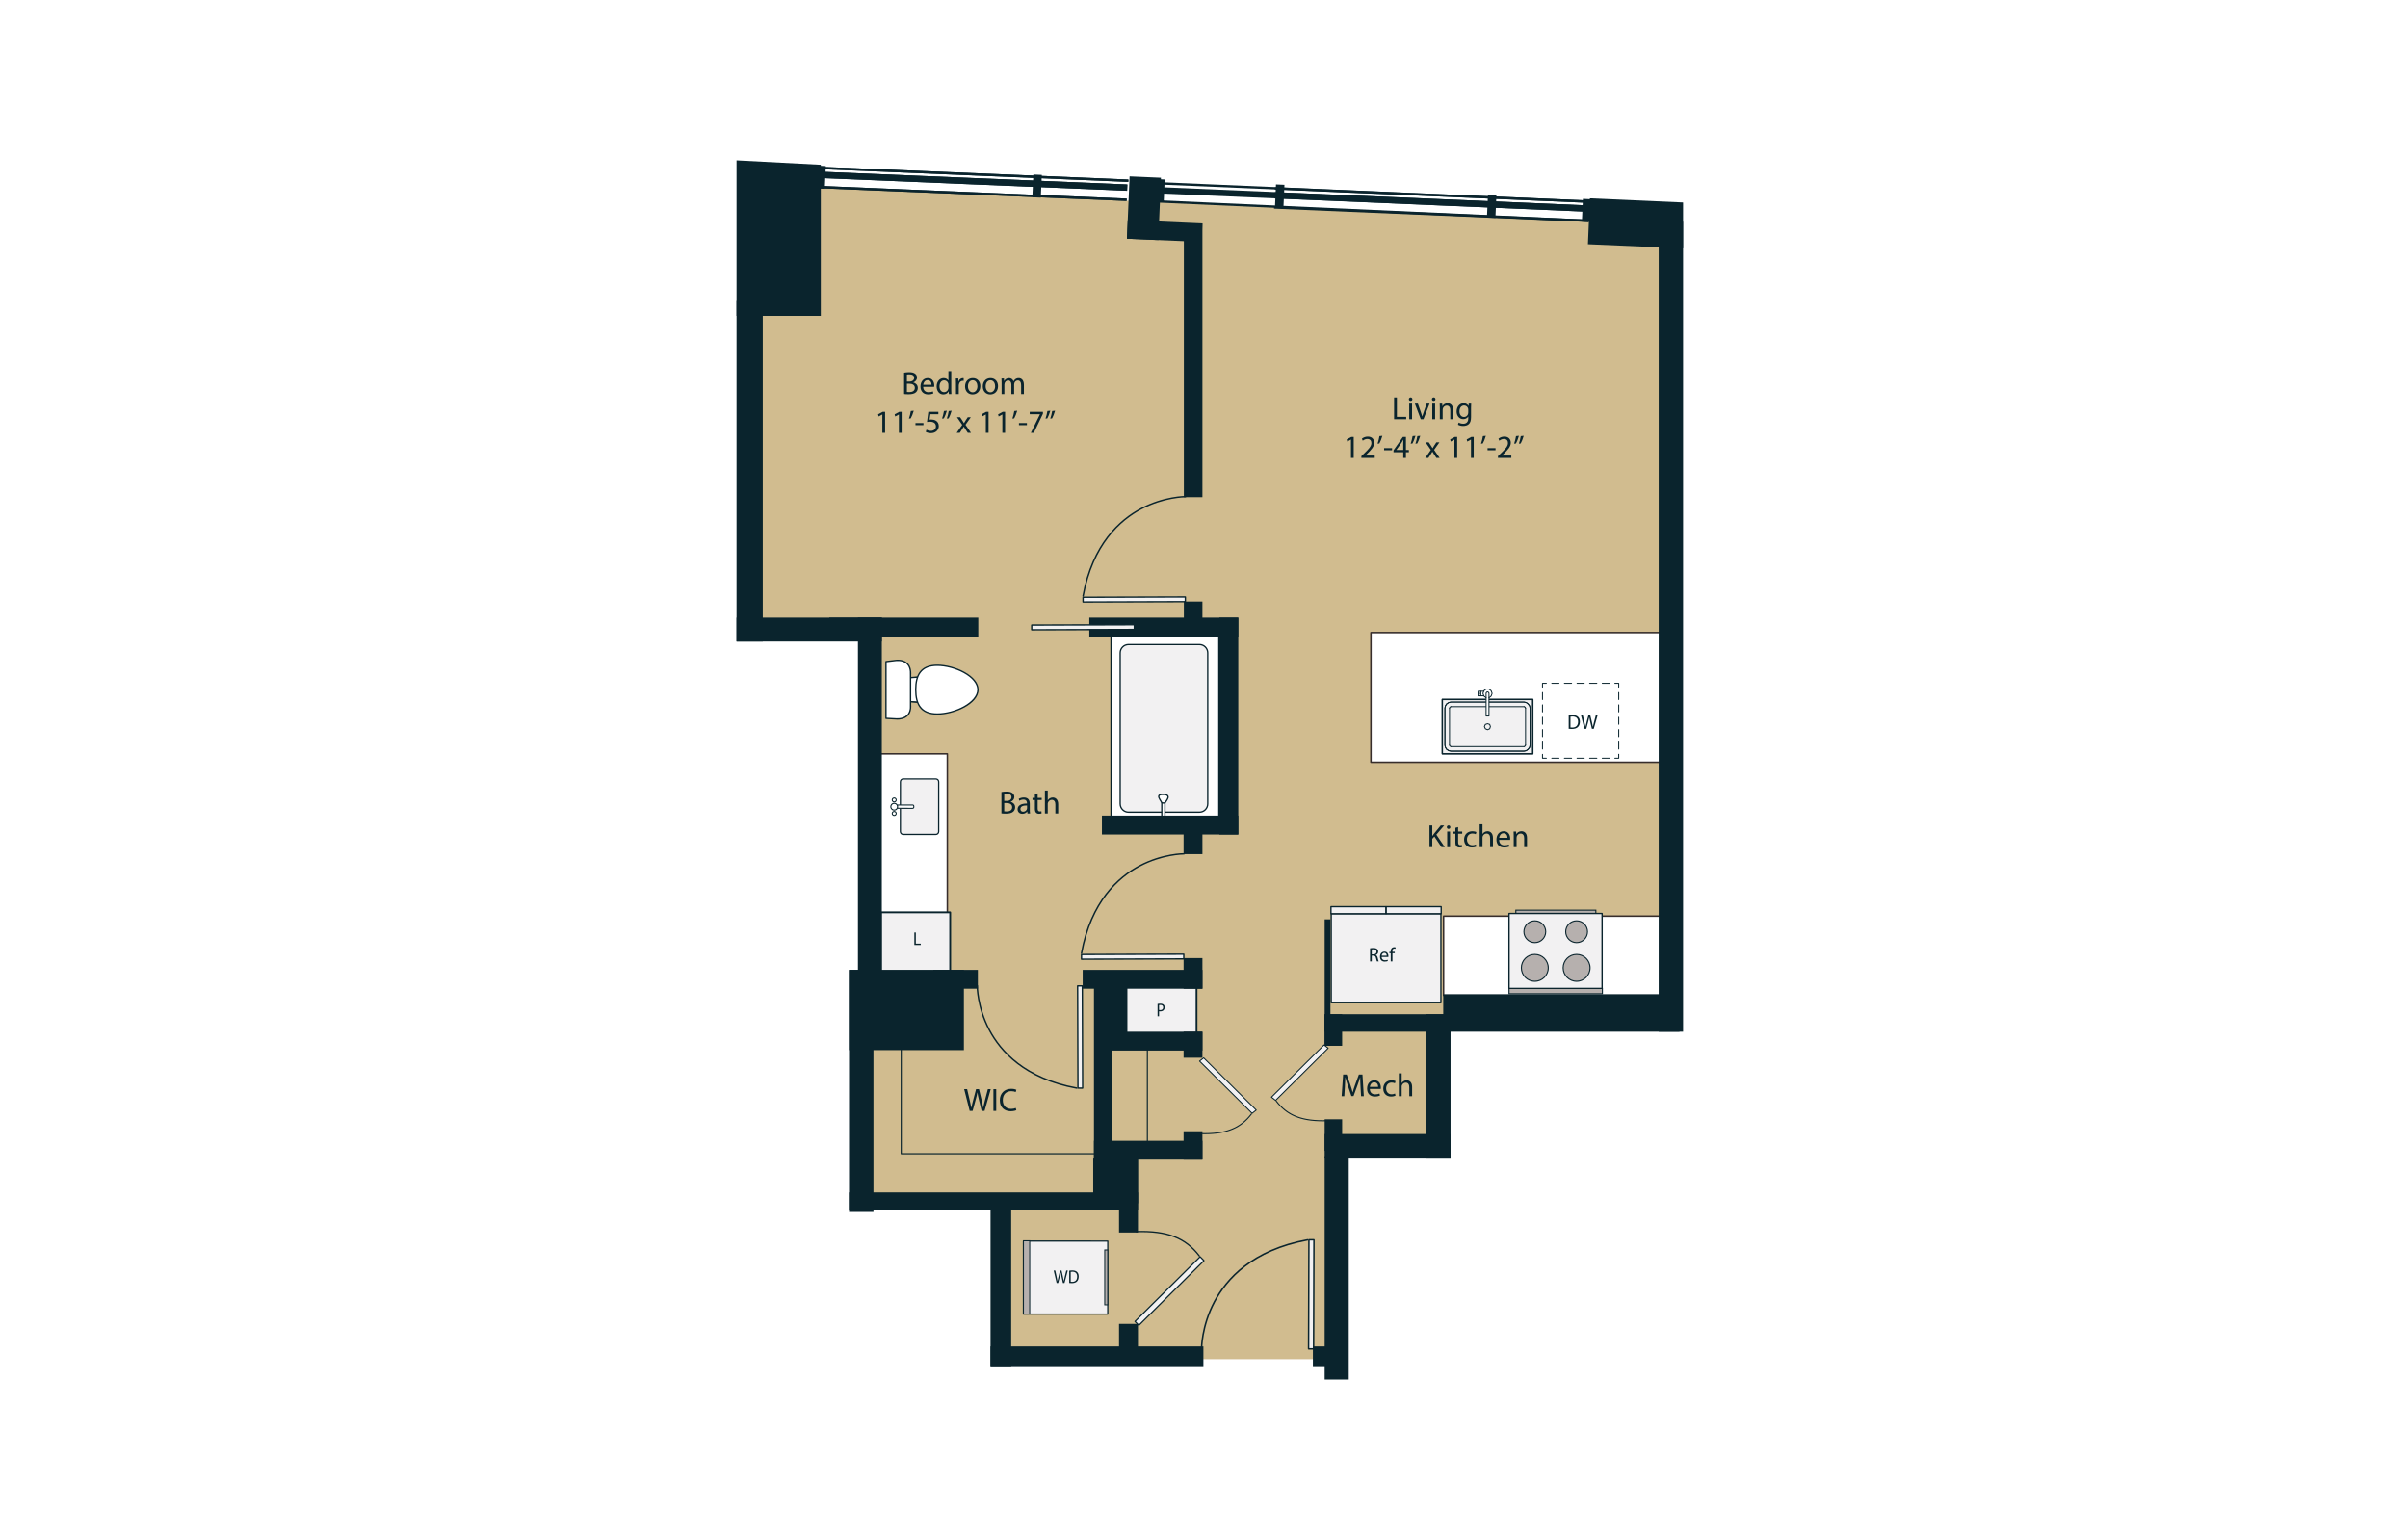 <?xml version="1.0" encoding="UTF-8"?><svg id="a" xmlns="http://www.w3.org/2000/svg" viewBox="0 0 1035 660"><defs><style>.b{fill:#f2f1f2;}.b,.c,.d,.e,.f,.g,.h{stroke-width:0px;}.c{fill:#b6b0ae;}.d{fill:none;}.e{fill:#c5ab73;}.f{fill:#0a242d;}.g{fill:#372e2c;}.i{opacity:.8;}.h{fill:#fff;}</style></defs><rect class="h" width="1035" height="660"/><g class="i"><polygon class="e" points="350.696 80.356 322.223 103.143 322.223 268.243 370.547 268.243 370.547 517.321 429.431 517.321 429.431 584.317 574.539 584.317 574.539 494.079 618.193 494.079 618.193 439.781 718.64 439.781 718.64 96.656 350.722 80.356 350.696 80.356"/><rect class="d" x="322.223" y="80.356" width="396.417" height="503.96"/></g><rect class="h" x="377.608" y="324.07" width="29.58" height="69.78"/><path class="g" d="M407.188,394.176h-29.579c-.181,0-.327-.146-.327-.327v-69.779c0-.181.146-.327.327-.327h29.579c.181,0,.327.146.327.327v69.779c0,.181-.146.327-.327.327M377.936,393.524h28.927v-69.126h-28.927v69.126Z"/><rect class="h" x="589.255" y="271.95" width="125.607" height="55.746"/><path class="g" d="M714.861,328.023h-125.607c-.179,0-.327-.146-.327-.327v-55.746c0-.181.147-.326.327-.326h125.607c.18,0,.327.145.327.326v55.746c0,.181-.147.327-.327.327M589.581,327.37h124.954v-55.094h-124.954v55.094Z"/><rect class="h" x="620.478" y="393.85" width="94.383" height="34.075"/><path class="g" d="M714.861,428.252h-94.383c-.181,0-.326-.147-.326-.327v-34.075c0-.179.145-.325.326-.325h94.383c.18,0,.327.146.327.325v34.075c0,.18-.147.327-.327.327M620.805,427.599h93.73v-33.422h-93.73v33.422Z"/><rect class="b" x="619.923" y="300.696" width="38.888" height="23.374"/><path class="f" d="M658.811,324.378h-38.888c-.17,0-.308-.137-.308-.307v-23.375c0-.17.138-.308.308-.308h38.888c.17,0,.308.138.308.308v23.375c0,.17-.138.307-.308.307M620.232,323.763h38.271v-22.758h-38.271v22.758Z"/><path class="f" d="M639.367,313.934c-.029,0-.057-.005-.085-.017l-.93-.413c-.047-.022-.084-.059-.106-.105l-.413-.931c-.024-.052-.024-.115,0-.168l.413-.931c.024-.052.07-.093.125-.112l.931-.31c.041-.014.087-.014.13,0l.931.31c.061.021.11.07.131.131l.31.931c.014.042.014.088,0,.131l-.31.93c-.019.056-.059.101-.114.125l-.93.413c-.027.012-.056.017-.084.017M638.593,313.157l.774.344.763-.339.259-.779-.256-.767-.767-.256-.779.259-.339.763.344.774Z"/><path class="f" d="M638.746,300.903h-18.823c-.115,0-.207-.092-.207-.207,0-.114.092-.206.207-.206h18.823c.114,0,.207.092.207.206,0,.115-.093.207-.207.207"/><path class="f" d="M658.811,324.277h-38.888c-.114,0-.206-.092-.206-.207v-23.374c0-.115.092-.206.206-.206.115,0,.207.091.207.206v23.169h38.474v-22.962h-18.616c-.115,0-.207-.092-.207-.207,0-.115.092-.206.207-.206h18.823c.114,0,.207.091.207.206v23.374c0,.115-.093.207-.207.207"/><path class="f" d="M657.674,304.626c-.095,0-.181-.065-.202-.162l-.197-.888-.576-.767-.768-.576-.888-.198-15.055.005c-.115,0-.207-.092-.207-.206,0-.115.092-.207.207-.207h15.1l.976.212c.027.006.056.019.079.036l.828.621c.015.011.029.025.041.04l.621.827c.017.025.03.052.036.081l.207.931c.025.111-.046.222-.157.246-.015.004-.03.005-.045.005"/><path class="f" d="M623.646,323.139l-.976-.212c-.025-.005-.047-.015-.07-.03l-.931-.62c-.024-.016-.044-.039-.06-.062l-.517-.827c-.012-.02-.021-.042-.026-.066l-.207-.931-.005-15.971.212-.976c.005-.024.014-.045.026-.065l.517-.827c.016-.025.036-.046.06-.062l.931-.621c.022-.014.045-.024.07-.03l.931-.207,15.145-.004c.115,0,.207.091.207.206s-.092.207-.207.207h-15.1l-.848.193-.863.575-.474.759-.2.896.005,15.883.193.852.475.758.863.575.893.198,31.397-.004.842-.193.768-.576.577-.767.197-.888-.006-15.883-.191-.842-.577-.769-.768-.576-.886-.197-15.055.005c-.115,0-.207-.092-.207-.207s.092-.206.207-.206h15.1l.975.211c.029.006.056.019.08.036l.827.621c.016.011.03.026.042.041l.62.827c.017.024.03.051.036.08l.207.931.006,15.973-.213.975c-.006.029-.019.056-.036.081l-.62.827c-.013.015-.026.029-.042.04l-.827.621c-.024.018-.051.03-.08.036l-.931.207-31.485.005Z"/><path class="f" d="M623.646,323.139l-.976-.212c-.025-.005-.047-.015-.07-.03l-.931-.62c-.024-.016-.044-.039-.06-.062l-.517-.827c-.012-.02-.021-.042-.026-.066l-.207-.931-.005-15.971.212-.976c.005-.024.014-.045.026-.065l.517-.827c.016-.025.036-.046.06-.062l.931-.621c.022-.014.045-.024.07-.03l.931-.207,15.145-.004c.115,0,.207.091.207.206s-.092.207-.207.207h-15.1l-.848.193-.863.575-.474.759-.2.896.005,15.883.193.852.475.758.863.575.893.198,31.397-.004.842-.193.768-.576.577-.767.197-.888-.006-15.883c0-.115.093-.207.207-.207.115,0,.208.092.208.207v15.928l-.213.975c-.006.029-.019.056-.036.081l-.62.827c-.013.015-.026.029-.042.04l-.827.621c-.024.018-.051.03-.08.036l-.931.207-31.485.005Z"/><path class="f" d="M655.708,304.626c-.076,0-.148-.042-.185-.114l-.177-.353-.352-.176c-.102-.051-.143-.175-.093-.277.052-.102.178-.142.278-.092l.414.206c.04.02.072.054.092.092l.207.414c.051.102.01.227-.092.278-.03.014-.061.021-.092.021"/><path class="f" d="M655.708,320.553c-.114,0-.207-.092-.207-.207v-15.927c0-.115.093-.207.207-.207s.207.092.207.207v15.927c0,.115-.093.207-.207.207"/><path class="f" d="M655.088,321.174c-.076,0-.148-.042-.186-.115-.05-.101-.009-.226.093-.277l.352-.176.176-.352c.052-.102.176-.142.278-.092s.143.175.092.277l-.207.414c-.02.04-.052.072-.092.092l-.414.207c-.03.014-.061.021-.092.021"/><path class="f" d="M655.088,321.174h-31.442c-.114,0-.207-.092-.207-.207,0-.114.093-.206.207-.206h31.442c.114,0,.207.092.207.206,0,.115-.093.207-.207.207"/><path class="f" d="M623.646,321.174c-.031,0-.062-.007-.092-.021l-.414-.207c-.04-.02-.072-.052-.092-.092l-.207-.414c-.051-.102-.01-.227.092-.277s.227-.01.278.092l.176.352.352.176c.102.051.143.176.093.277-.037.072-.11.115-.186.115"/><path class="f" d="M623.026,320.553c-.115,0-.207-.092-.207-.207v-15.927c0-.115.092-.207.207-.207.114,0,.207.092.207.207v15.927c0,.115-.093.207-.207.207"/><path class="f" d="M623.026,304.626c-.031,0-.062-.007-.092-.021-.102-.051-.143-.176-.092-.278l.207-.414c.02-.039.052-.072.092-.092l.414-.206c.102-.051.226-.01.278.092.05.102.009.226-.093.277l-.352.176-.177.353c-.036.071-.108.114-.185.114"/><path class="f" d="M655.088,304.006h-15.1c-.115,0-.207-.092-.207-.207,0-.114.092-.206.207-.206h15.1c.114,0,.207.092.207.206,0,.115-.093.207-.207.207"/><path class="f" d="M638.746,304.006h-15.1c-.115,0-.207-.092-.207-.207,0-.114.092-.206.207-.206h15.1c.114,0,.207.092.207.206,0,.115-.093.207-.207.207"/><polygon class="h" points="638.747 307.833 638.747 298.111 638.747 298.007 638.85 297.8 638.954 297.698 639.057 297.593 639.161 297.49 639.368 297.49 639.575 297.49 639.677 297.593 639.782 297.698 639.884 297.8 639.987 298.007 639.987 298.111 639.987 307.833 638.747 307.833"/><path class="f" d="M639.988,308.039h-1.242c-.114,0-.207-.092-.207-.206v-9.825c0-.032.007-.065.022-.093l.103-.206c.01-.02.022-.037.039-.054l.309-.31c.039-.039.092-.061.147-.061h.414c.055,0,.107.022.147.061l.309.31c.016.016.029.034.039.054l.103.206c.014.03.021.061.021.093v9.825c0,.114-.092.206-.206.206M638.953,307.626h.827v-9.57l-.066-.133-.226-.226h-.242l-.227.226-.066.188v9.515Z"/><path class="f" d="M635.851,298.628c-.114,0-.207-.092-.207-.207v-.413h-.31c-.114,0-.207-.092-.207-.207,0-.115.093-.207.207-.207h.517c.114,0,.207.092.207.207v.62c0,.115-.093.207-.207.207"/><path class="f" d="M635.851,298.628h-.517c-.114,0-.207-.092-.207-.207,0-.114.093-.206.207-.206h.517c.114,0,.207.092.207.206,0,.115-.093.207-.207.207"/><path class="f" d="M635.333,299.352c-.115,0-.207-.092-.207-.207v-1.965c0-.115.092-.207.207-.207h2.379c.114,0,.207.092.207.207s-.093.207-.207.207h-2.172v1.758c0,.115-.093.207-.207.207"/><path class="f" d="M636.471,299.352c-.114,0-.207-.092-.207-.207v-1.965c0-.115.093-.207.207-.207s.207.092.207.207v1.965c0,.115-.093.207-.207.207"/><path class="f" d="M637.712,299.352h-2.379c-.114,0-.207-.092-.207-.207,0-.114.093-.206.207-.206h2.379c.114,0,.207.092.207.206,0,.115-.093.207-.207.207"/><path class="f" d="M639.988,300.179c-.062,0-.122-.027-.163-.08-.07-.09-.054-.219.036-.29l.884-.687.368-1.011-.368-1.011-.828-.643h-1.1l-.827.643-.368,1.011.368,1.011.883.687c.091.071.107.201.036.29-.07.091-.2.106-.289.036l-.93-.725c-.031-.024-.055-.055-.069-.092l-.414-1.137c-.016-.046-.016-.096,0-.141l.414-1.138c.014-.037.037-.069.069-.092l.93-.724c.036-.029.081-.044.127-.044h1.241c.046,0,.09.015.127.044l.93.724c.031.024.055.055.069.092l.413,1.138c.017.045.017.095,0,.141l-.413,1.137c-.014.037-.037.069-.069.092l-.93.725c-.037.03-.082.044-.127.044"/><polygon class="h" points="389.75 291.443 395.375 291.04 395.289 301.94 389.68 301.524 389.75 291.443"/><path class="f" d="M395.288,302.232c-.006,0-.014,0-.021-.001l-5.609-.418c-.152-.011-.271-.138-.269-.293l.07-10.08c.001-.152.118-.278.271-.289l5.625-.402c.081-.007.162.022.221.079.059.055.092.133.092.214l-.087,10.9c0,.081-.035.157-.093.212-.055.05-.125.077-.198.077M389.974,301.252l5.026.374.082-10.273-5.042.36-.066,9.539Z"/><path class="f" d="M395.629,290.848l-.09,11.286-6.111-.455.072-10.393,6.128-.438ZM395.039,301.747l.084-10.515-5.122.367-.067,9.768,5.106.38Z"/><path class="h" d="M391.372,290.298l-.001,12.69c.501,7.047-6.54,6.071-6.54,6.071l-4.025-.216.003-24.403,4.025-.487s7.043-1.249,6.539,6.345"/><path class="f" d="M385.693,309.398c-.516,0-.862-.045-.904-.052l-3.999-.211c-.155-.007-.277-.136-.277-.29l.003-24.405c0-.147.111-.271.257-.288l4.025-.487c.112-.022,3.147-.535,5.173,1.282,1.28,1.147,1.85,2.951,1.692,5.362l-.001,12.681c.152,2.142-.369,3.8-1.554,4.908-1.378,1.289-3.298,1.502-4.415,1.502M381.097,308.567l3.748.2c.054.006,3.059.395,4.868-1.3,1.047-.98,1.506-2.48,1.367-4.458l.001-12.711v-.02c.147-2.224-.355-3.872-1.496-4.896-1.812-1.627-4.672-1.147-4.702-1.142l-3.783.459-.003,23.869Z"/><path class="h" d="M402.855,286.019c7.38.001,17.475,4.691,17.475,10.475-.001,5.784-10.097,10.471-17.478,10.471-7.38-.001-9.252-4.691-9.251-10.475.001-5.784,1.873-10.473,9.253-10.471"/><path class="f" d="M402.854,307.256h-.001c-3.511,0-6.077-1.072-7.63-3.187-1.288-1.756-1.913-4.236-1.913-7.577,0-3.344.627-5.822,1.915-7.579,1.551-2.113,4.117-3.186,7.627-3.186h.001c3.703.001,8.166,1.191,11.647,3.106,3.946,2.171,6.12,4.89,6.12,7.661,0,6.243-10.612,10.762-17.767,10.762M402.853,286.31c-3.36,0-5.701.964-7.157,2.948-1.213,1.652-1.803,4.018-1.803,7.233,0,3.213.59,5.58,1.802,7.232,1.455,1.985,3.796,2.95,7.158,2.95h.001c7.575,0,17.182-4.793,17.183-10.18.001-2.51-2.12-5.117-5.818-7.151-3.399-1.87-7.754-3.033-11.365-3.033h-.001Z"/><path class="b" d="M402.235,358.724l-14.003-.005c-.675,0-1.227-.552-1.227-1.227l.006-21.387c.001-.675.554-1.227,1.228-1.227l14.003.005c.676,0,1.227.552,1.227,1.227l-.006,21.387c0,.675-.554,1.227-1.228,1.227"/><path class="f" d="M402.234,358.994h0l-14.001-.004c-.399,0-.774-.157-1.057-.44-.284-.283-.44-.66-.44-1.059l.006-21.387c.001-.825.673-1.496,1.499-1.496l14.003.005c.825,0,1.496.671,1.496,1.498l-.006,21.387c0,.825-.672,1.496-1.499,1.496M388.24,335.148c-.529,0-.958.429-.958.956l-.006,21.387c-.001.254.099.495.281.676.181.182.421.282.676.282l14.001.005c.529,0,.958-.429.958-.956l.007-21.387c0-.527-.429-.958-.956-.958l-14.003-.005Z"/><path class="h" d="M392.771,346.406v.756c0,.186-.153.338-.339.338l-6.488-.003c-.186,0-.339-.152-.338-.338v-.756c0-.186.152-.338.338-.338l6.489.003c.186,0,.338.152.338.338"/><path class="f" d="M392.991,346.567v.435c0,.397-.323.72-.72.72l-6.168-.003c-.398,0-.72-.323-.72-.72v-.435c0-.398.323-.72.72-.72l6.17.001c.397,0,.718.323.718.721M385.827,346.999c0,.153.125.277.277.277l6.168.003c.153,0,.277-.125.277-.277v-.435c0-.152-.123-.278-.276-.278l-6.17-.001c-.152,0-.277.125-.277.277v.435Z"/><path class="h" d="M385.803,346.808c0,.802-.651,1.451-1.451,1.45-.802,0-1.451-.65-1.451-1.451,0-.8.651-1.45,1.453-1.45.8,0,1.45.65,1.45,1.451"/><path class="f" d="M386.023,346.809c0,.921-.751,1.672-1.672,1.672-.923,0-1.673-.752-1.672-1.673,0-.921.751-1.672,1.673-1.672s1.672.751,1.671,1.673M383.122,346.807c0,.678.551,1.231,1.229,1.231s1.229-.552,1.229-1.229c0-.678-.551-1.231-1.228-1.231-.678,0-1.231.551-1.231,1.229"/><path class="h" d="M385.207,343.906c0,.473-.383.854-.854.854-.473,0-.855-.383-.855-.855,0-.471.383-.854.855-.853.471,0,.854.382.854.854"/><path class="f" d="M385.429,343.907c0,.592-.484,1.075-1.076,1.075-.594,0-1.076-.482-1.076-1.076s.482-1.076,1.076-1.076,1.076.484,1.076,1.077M383.719,343.906c0,.349.284.633.633.633s.633-.284.633-.633-.284-.633-.633-.633-.633.284-.633.633"/><path class="h" d="M385.205,349.71c0,.473-.383.854-.854.854-.473,0-.855-.383-.855-.855,0-.471.383-.854.855-.853.471,0,.854.382.854.854"/><path class="f" d="M385.427,349.711c0,.592-.484,1.075-1.076,1.075-.594,0-1.076-.482-1.076-1.076s.482-1.076,1.076-1.076,1.076.484,1.076,1.077M383.717,349.71c0,.349.283.633.633.633.349,0,.633-.284.633-.633s-.284-.633-.633-.633-.633.284-.633.633"/><polygon class="b" points="464.844 412.367 508.804 412.228 508.811 410.201 464.85 410.34 464.844 412.367"/><path class="f" d="M464.844,412.664c-.079,0-.155-.032-.209-.087-.056-.056-.087-.131-.087-.209l.006-2.029c0-.162.133-.294.295-.295l43.961-.138h.001c.079,0,.155.03.209.087.056.055.087.131.086.209l-.005,2.027c-.001.163-.132.294-.295.295l-43.96.14h-.001ZM465.146,410.636l-.005,1.435,43.368-.138.004-1.435-43.367.138Z"/><path class="f" d="M464.853,410.141c-.019,0-.037-.003-.056-.005-.168-.031-.279-.193-.249-.36,4.109-22.442,15.953-32.945,25.166-37.803,9.98-5.266,19.12-5.215,19.221-5.218.171.003.308.142.307.313-.003.17-.141.307-.31.307-.003,0-.001-.001-.026-.001-.5,0-9.316.081-18.928,5.161-9.081,4.797-20.758,15.172-24.819,37.353-.027.148-.157.254-.304.254"/><polygon class="b" points="465.341 467.79 465.202 423.83 463.175 423.823 463.314 467.784 465.341 467.79"/><path class="f" d="M465.341,468.087h0l-2.029-.006c-.162-.001-.295-.133-.295-.295l-.138-43.962c0-.079.031-.155.087-.211.055-.055.131-.086.209-.086l2.027.006c.163.001.295.132.295.295l.14,43.96c0,.079-.032.155-.087.211-.055.056-.131.087-.209.087M463.609,467.488l1.434.005-.137-43.368-1.434-.005.137,43.368Z"/><path class="f" d="M462.805,468.092c-.019,0-.037-.003-.056-.005-22.44-4.109-32.944-15.953-37.803-25.166-5.267-9.985-5.218-19.13-5.217-19.222.001-.168.14-.305.309-.305h.004c.171.003.308.143.305.314,0,.09-.044,9.101,5.16,18.95,4.798,9.081,15.172,20.758,37.353,24.819.168.031.281.192.249.36-.027.15-.157.254-.304.254"/><polygon class="b" points="564.76 533.002 564.612 579.885 562.449 579.892 562.598 533.009 564.76 533.002"/><path class="f" d="M562.449,580.208c-.084,0-.163-.034-.223-.092-.059-.06-.092-.141-.092-.224l.148-46.883c0-.175.141-.316.314-.316l2.163-.007c.085,0,.165.034.223.093.06.06.093.14.093.225l-.15,46.883c0,.175-.141.316-.314.317l-2.162.005h-.001ZM562.913,533.323l-.147,46.251,1.531-.004.146-46.252-1.53.005Z"/><path class="f" d="M516.445,580.35c-.181,0-.329-.146-.33-.327-.001-.097-.052-9.85,5.564-20.499,5.182-9.825,16.384-22.458,40.317-26.839.181-.034.352.087.384.266.034.18-.085.353-.264.385-23.672,4.333-34.737,16.801-39.852,26.497-5.539,10.501-5.489,20.087-5.487,20.183.003.183-.145.332-.327.334h-.004Z"/><rect class="b" x="482.887" y="424.198" width="31.398" height="20.556"/><path class="f" d="M514.286,445.146h-31.399c-.216,0-.392-.176-.392-.392v-20.558c0-.217.176-.392.392-.392h31.399c.217,0,.392.174.392.392v20.558c0,.216-.174.392-.392.392M483.28,444.361h30.615v-19.772h-30.615v19.772Z"/><path class="f" d="M497.536,431.596c.309-.057.715-.105,1.231-.105.632,0,1.096.16,1.39.446.273.254.434.647.434,1.125,0,.486-.132.869-.383,1.148-.339.392-.89.59-1.516.59-.191,0-.368-.006-.515-.046v2.153h-.641v-5.312ZM498.176,434.187c.14.04.316.056.53.056.773,0,1.244-.406,1.244-1.148,0-.71-.464-1.054-1.171-1.054-.279,0-.492.024-.604.056v2.09Z"/><rect class="b" x="378.594" y="392.21" width="29.813" height="25.312"/><path class="f" d="M408.409,417.914h-29.814c-.216,0-.39-.176-.39-.392v-25.312c0-.216.175-.392.39-.392h29.814c.216,0,.392.176.392.392v25.312c0,.216-.176.392-.392.392M378.987,417.13h29.029v-24.528h-29.029v24.528Z"/><polygon class="f" points="393.004 400.879 393.645 400.879 393.645 405.674 395.764 405.674 395.764 406.256 393.004 406.256 393.004 400.879"/><rect class="f" x="677.072" y="88.648" width="9.782" height="3.637" transform="translate(561.418 767.76) rotate(-87.465)"/><rect class="f" x="636.26" y="86.925" width="9.782" height="3.637" transform="translate(524.133 725.342) rotate(-87.465)"/><polyline class="f" points="682.929 91.04 495.035 83.022 495.035 80.318 683.05 88.335"/><rect class="f" x="588.41" y="-3.244" width="1.005" height="187.87" transform="translate(471.832 674.93) rotate(-87.423)"/><rect class="f" x="588.752" y="-11.603" width="1.005" height="188.612" transform="translate(481.462 667.888) rotate(-87.552)"/><rect class="f" x="545.156" y="82.434" width="9.781" height="3.637" transform="translate(441.546 630.034) rotate(-87.465)"/><rect class="f" x="493.688" y="80.151" width="9.781" height="3.637" transform="translate(394.634 576.434) rotate(-87.465)"/><polyline class="f" points="682.929 91.04 547.781 85.313 547.902 82.607 683.05 88.335"/><rect class="f" x="614.678" y="24.419" width="1.005" height="135.264" transform="translate(497.166 702.784) rotate(-87.573)"/><rect class="f" x="615.221" y="16.047" width="1.005" height="135.623" transform="translate(505.867 695.479) rotate(-87.573)"/><rect class="f" x="440.864" y="78.19" width="9.781" height="3.637" transform="translate(346.106 521.788) rotate(-87.465)"/><polyline class="f" points="484.436 82.01 331.932 75.692 332.052 72.988 484.555 79.306"/><rect class="f" x="407.507" y="6.412" width="1.005" height="152.63" transform="translate(308.464 486.962) rotate(-87.628)"/><rect class="f" x="408.05" y="-1.96" width="1.005" height="152.988" transform="translate(317.17 479.652) rotate(-87.628)"/><rect class="f" x="348.024" y="74.379" width="9.781" height="3.637" transform="translate(261.181 425.396) rotate(-87.465)"/><polyline class="f" points="484.436 82.01 350.869 76.48 350.988 73.775 484.555 79.306"/><rect class="f" x="416.975" y="16.282" width="1.005" height="133.677" transform="translate(317.158 496.803) rotate(-87.629)"/><rect class="f" x="417.519" y="7.911" width="1.005" height="134.035" transform="translate(325.86 489.491) rotate(-87.629)"/><path class="f" d="M695.753,326.182h-1.671c-.116,0-.209-.093-.209-.209,0-.115.093-.208.209-.208h1.461v-1.463c0-.116.093-.209.209-.209s.209.093.209.209v1.671c0,.116-.093.209-.209.209"/><path class="f" d="M691.76,326.183h-3.096c-.12,0-.214-.095-.214-.214,0-.11.095-.206.214-.206h3.096c.111,0,.206.096.206.206,0,.12-.095.214-.206.214M686.342,326.183h-3.096c-.12,0-.214-.095-.214-.214,0-.11.095-.206.214-.206h3.096c.111,0,.207.096.207.206,0,.12-.096.214-.207.214M680.917,326.183h-3.097c-.111,0-.206-.095-.206-.214,0-.11.095-.206.206-.206h3.097c.118,0,.214.096.214.206,0,.12-.096.214-.214.214M675.499,326.183h-3.097c-.118,0-.206-.095-.206-.214,0-.11.087-.206.206-.206h3.097c.118,0,.206.096.206.206,0,.12-.087.214-.206.214M670.081,326.183h-3.097c-.118,0-.213-.095-.213-.214,0-.11.095-.206.213-.206h3.097c.111,0,.206.096.206.206,0,.12-.095.214-.206.214"/><path class="f" d="M664.659,326.182h-1.671c-.116,0-.209-.093-.209-.209v-1.671c0-.116.093-.209.209-.209.115,0,.208.093.208.209v1.463h1.463c.116,0,.209.093.209.208,0,.116-.093.209-.209.209"/><path class="f" d="M662.984,322.23c-.111,0-.206-.095-.206-.206v-3.041c0-.12.095-.206.206-.206.118,0,.214.086.214.206v3.041c0,.111-.096.206-.214.206M662.984,316.915c-.111,0-.206-.095-.206-.213v-3.032c0-.12.095-.216.206-.216.118,0,.214.096.214.216v3.032c0,.118-.096.213-.214.213M662.984,311.593c-.111,0-.206-.095-.206-.206v-3.041c0-.12.095-.207.206-.207.118,0,.214.087.214.207v3.041c0,.111-.096.206-.214.206M662.984,306.279c-.111,0-.206-.095-.206-.214v-3.034c0-.118.095-.213.206-.213.118,0,.214.095.214.213v3.034c0,.12-.096.214-.214.214M662.984,300.956c-.111,0-.206-.095-.206-.207v-3.041c0-.11.095-.206.206-.206.118,0,.214.096.214.206v3.041c0,.112-.096.207-.214.207"/><path class="f" d="M662.988,295.639c-.116,0-.209-.093-.209-.209v-1.671c0-.116.093-.209.209-.209h1.671c.116,0,.209.093.209.209,0,.115-.093.209-.209.209h-1.461v1.461c0,.116-.093.209-.209.209"/><path class="f" d="M691.76,293.97h-3.096c-.12,0-.214-.095-.214-.214,0-.11.095-.206.214-.206h3.096c.111,0,.206.096.206.206,0,.12-.095.214-.206.214M686.342,293.97h-3.096c-.12,0-.214-.095-.214-.214,0-.11.095-.206.214-.206h3.096c.111,0,.207.096.207.206,0,.12-.096.214-.207.214M680.917,293.97h-3.097c-.111,0-.206-.095-.206-.214,0-.11.095-.206.206-.206h3.097c.118,0,.214.096.214.206,0,.12-.096.214-.214.214M675.499,293.97h-3.097c-.111,0-.206-.095-.206-.214,0-.11.095-.206.206-.206h3.097c.118,0,.206.096.206.206,0,.12-.087.214-.206.214M670.081,293.97h-3.097c-.118,0-.213-.095-.213-.214,0-.11.095-.206.213-.206h3.097c.111,0,.206.096.206.206,0,.12-.095.214-.206.214"/><path class="f" d="M695.753,295.639c-.116,0-.209-.093-.209-.209v-1.461h-1.461c-.116,0-.209-.095-.209-.209,0-.116.093-.209.209-.209h1.671c.116,0,.209.093.209.209v1.671c0,.116-.093.209-.209.209"/><path class="f" d="M695.752,324.511c-.111,0-.206-.093-.206-.213,0-.11.095-.206.206-.206.118,0,.214.096.214.206,0,.12-.096.213-.214.213M695.752,322.23c-.111,0-.206-.095-.206-.206v-3.041c0-.12.095-.214.206-.214.118,0,.214.095.214.214v3.041c0,.111-.096.206-.214.206M695.752,316.915c-.111,0-.206-.095-.206-.213v-3.032c0-.12.095-.216.206-.216.118,0,.214.096.214.216v3.032c0,.118-.096.213-.214.213M695.752,311.593c-.111,0-.206-.095-.206-.206v-3.041c0-.112.095-.207.206-.207.118,0,.214.095.214.207v3.041c0,.111-.096.206-.214.206M695.752,306.279c-.111,0-.206-.095-.206-.214v-3.034c0-.118.095-.213.206-.213.118,0,.214.095.214.213v3.034c0,.12-.096.214-.214.214M695.752,300.956c-.111,0-.206-.095-.206-.207v-3.041c0-.11.095-.206.206-.206.118,0,.214.096.214.206v3.041c0,.112-.096.207-.214.207"/><path class="f" d="M674.254,307.563c.46-.069,1.009-.121,1.61-.121,1.087,0,1.863.252,2.375.731.522.479.827,1.158.827,2.106,0,.956-.295,1.741-.844,2.279-.549.549-1.453.844-2.594.844-.539,0-.991-.025-1.374-.07v-5.769ZM675.011,312.75c.191.035.47.044.766.044,1.618,0,2.498-.905,2.498-2.489.009-1.384-.774-2.262-2.377-2.262-.39,0-.686.035-.886.077v4.63Z"/><path class="f" d="M681.006,313.35l-1.489-5.864h.802l.696,2.966c.173.732.33,1.463.435,2.027h.018c.096-.584.278-1.279.479-2.036l.783-2.958h.792l.713,2.975c.165.696.322,1.391.409,2.011h.018c.122-.646.288-1.297.47-2.029l.774-2.958h.774l-1.662,5.864h-.792l-.739-3.054c-.183-.749-.305-1.323-.384-1.915h-.016c-.105.584-.236,1.157-.453,1.915l-.835,3.054h-.792Z"/><rect class="c" x="651.534" y="391.29" width="34.381" height="1.89"/><path class="f" d="M686.147,393.411h-34.843v-2.353h34.843v2.353ZM651.766,392.948h33.918v-1.428h-33.918v1.428Z"/><rect class="b" x="648.61" y="392.708" width="40.003" height="32.266"/><path class="f" d="M688.612,425.268h-40.003c-.077,0-.152-.031-.207-.086-.055-.056-.086-.13-.086-.208v-32.266c0-.162.131-.294.293-.294h40.003c.163,0,.294.132.294.294v32.266c0,.162-.131.294-.294.294M648.903,424.679h39.416v-31.679h-39.416v31.679Z"/><rect class="c" x="648.61" y="424.939" width="40.116" height="2.268"/><path class="f" d="M688.957,427.439h-40.579v-2.729h40.579v2.729ZM648.841,426.976h39.654v-1.804h-39.654v1.804Z"/><path class="c" d="M659.692,405.234c2.586,0,4.683-2.096,4.683-4.683s-2.097-4.683-4.683-4.683-4.683,2.097-4.683,4.683c0,2.587,2.097,4.683,4.683,4.683"/><path class="f" d="M659.692,405.465c-2.709,0-4.914-2.204-4.914-4.914s2.204-4.914,4.914-4.914,4.915,2.204,4.915,4.914c-.001,2.709-2.206,4.914-4.915,4.914M659.692,396.1c-2.455,0-4.451,1.996-4.451,4.451s1.996,4.451,4.451,4.451,4.451-1.996,4.453-4.451c0-2.455-1.998-4.451-4.453-4.451"/><path class="c" d="M659.692,421.86c3.191,0,5.778-2.587,5.778-5.778s-2.587-5.777-5.778-5.777-5.778,2.586-5.778,5.777,2.587,5.778,5.778,5.778"/><path class="f" d="M659.692,422.091c-3.314,0-6.009-2.695-6.009-6.009,0-1.605.625-3.115,1.759-4.249,1.135-1.135,2.645-1.759,4.248-1.759h.001c3.314,0,6.01,2.696,6.01,6.009s-2.696,6.009-6.01,6.009M659.691,410.536c-1.481,0-2.873.577-3.92,1.625-1.047,1.047-1.625,2.44-1.625,3.921,0,3.059,2.489,5.546,5.546,5.546s5.547-2.487,5.547-5.546-2.489-5.546-5.547-5.546h-.001Z"/><path class="c" d="M677.65,405.234c2.586,0,4.682-2.096,4.682-4.683s-2.096-4.683-4.682-4.683-4.683,2.097-4.683,4.683c0,2.587,2.097,4.683,4.683,4.683"/><path class="f" d="M677.65,405.465c-2.709,0-4.915-2.204-4.915-4.914s2.206-4.914,4.915-4.914,4.914,2.204,4.914,4.914-2.204,4.914-4.914,4.914M677.65,396.1c-2.455,0-4.453,1.996-4.453,4.451s1.998,4.451,4.453,4.451,4.451-1.996,4.451-4.451-1.996-4.451-4.451-4.451"/><path class="c" d="M677.65,421.86c3.191,0,5.778-2.587,5.778-5.778s-2.587-5.777-5.778-5.777-5.778,2.586-5.778,5.777,2.587,5.778,5.778,5.778"/><path class="f" d="M677.65,422.091c-3.314,0-6.01-2.695-6.01-6.009s2.696-6.009,6.01-6.009,6.009,2.696,6.009,6.009-2.696,6.009-6.009,6.009M677.65,410.536c-3.059,0-5.547,2.489-5.547,5.546s2.489,5.546,5.547,5.546,5.546-2.487,5.546-5.546-2.487-5.546-5.546-5.546"/><rect class="b" x="439.893" y="533.544" width="36.246" height="31.399"/><path class="f" d="M476.137,565.215h0l-36.246-.003c-.071,0-.141-.029-.191-.079-.05-.051-.08-.12-.08-.191l.003-31.399c0-.15.121-.271.271-.271l36.246.003c.072,0,.141.029.192.079.05.051.079.12.079.191l-.003,31.401c0,.148-.121.269-.271.269M440.162,564.672l35.706.003.003-30.859-35.706-.003-.003,30.859Z"/><rect class="c" x="439.893" y="533.423" width="2.696" height="31.48"/><path class="f" d="M442.8,565.116l-3.121-.001.003-31.905,3.121.001-.003,31.905ZM440.104,564.69l2.271.001.003-31.055-2.271-.001-.003,31.055Z"/><rect class="c" x="474.838" y="537.372" width="1.277" height="23.586"/><path class="f" d="M476.328,561.172l-1.703-.001.001-24.011,1.703.001-.001,24.011ZM475.05,560.746l.853.001.001-23.161-.853-.001-.001,23.161Z"/><path class="f" d="M454.154,551.59l-1.258-5.377h.677l.589,2.72c.147.671.279,1.34.368,1.859h.014c.082-.534.237-1.172.405-1.865l.663-2.713h.67l.604,2.728c.14.638.273,1.277.345,1.842h.015c.103-.59.243-1.188.398-1.857l.655-2.713h.656l-1.407,5.377h-.67l-.626-2.8c-.155-.686-.257-1.211-.324-1.754h-.014c-.088.535-.2,1.061-.383,1.754l-.707,2.8h-.67Z"/><path class="f" d="M459.571,546.285c.39-.062.855-.111,1.363-.111.919,0,1.575.231,2.009.67.441.439.7,1.061.7,1.931,0,.877-.251,1.595-.715,2.09-.463.501-1.23.773-2.193.773-.456,0-.838-.024-1.163-.064v-5.289ZM460.212,551.039c.162.032.398.04.648.04,1.368,0,2.112-.829,2.112-2.281.007-1.269-.656-2.075-2.01-2.075-.33,0-.581.032-.751.072v4.243Z"/><rect class="b" x="572.184" y="392.817" width="47.146" height="38.255"/><path class="f" d="M619.331,431.36h-47.145c-.16,0-.288-.13-.288-.288v-38.255c0-.076.03-.148.084-.202.054-.055.128-.085.204-.085h47.145c.158,0,.287.128.287.287v38.255c0,.158-.128.288-.287.288M572.473,430.785h46.57v-37.681h-46.57v37.681Z"/><rect class="b" x="572.075" y="389.78" width="23.634" height="3.037"/><path class="f" d="M595.71,393.105h-23.634c-.16,0-.288-.128-.288-.287v-3.037c0-.16.128-.288.288-.288h23.634c.158,0,.287.128.287.288v3.037c0,.158-.128.287-.287.287M572.362,392.531h23.059v-2.464h-23.059v2.464Z"/><rect class="b" x="595.808" y="389.78" width="23.634" height="3.037"/><path class="f" d="M619.442,393.105h-23.634c-.158,0-.287-.128-.287-.287v-3.037c0-.16.128-.288.287-.288h23.634c.158,0,.288.128.288.288v3.037c0,.158-.13.287-.288.287M596.096,392.531h23.059v-2.464h-23.059v2.464Z"/><path class="f" d="M588.871,407.669c.373-.076.908-.118,1.417-.118.789,0,1.299.143,1.655.466.289.254.45.645.45,1.086,0,.756-.476,1.256-1.077,1.459v.026c.44.152.703.56.84,1.155.186.797.322,1.349.44,1.569h-.763c-.093-.161-.221-.652-.383-1.367-.17-.788-.474-1.086-1.145-1.111h-.696v2.478h-.738v-5.642ZM589.609,410.274h.754c.789,0,1.29-.433,1.29-1.086,0-.738-.535-1.06-1.315-1.069-.355,0-.611.034-.729.067v2.087Z"/><path class="f" d="M593.857,411.394c.018,1.009.662,1.425,1.409,1.425.534,0,.858-.093,1.137-.212l.126.534c-.262.118-.712.256-1.365.256-1.263,0-2.019-.832-2.019-2.07,0-1.239.729-2.216,1.926-2.216,1.34,0,1.696,1.18,1.696,1.935,0,.153-.016.271-.025.348h-2.885ZM596.047,410.859c.009-.475-.195-1.213-1.035-1.213-.756,0-1.086.696-1.146,1.213h2.181Z"/><path class="f" d="M597.767,413.311v-3.539h-.576v-.569h.576v-.195c0-.576.127-1.102.476-1.434.279-.272.652-.382,1-.382.263,0,.492.06.637.118l-.102.577c-.111-.051-.263-.093-.475-.093-.636,0-.797.56-.797,1.188v.219h.993v.569h-.993v3.539h-.739Z"/><polygon class="b" points="465.515 258.816 509.475 258.676 509.481 256.65 465.521 256.789 465.515 258.816"/><path class="f" d="M465.515,259.113c-.079,0-.155-.032-.209-.087-.056-.055-.087-.131-.087-.209l.006-2.029c0-.162.133-.294.295-.294l43.962-.14c.079,0,.155.03.211.087.055.055.086.131.086.209l-.006,2.027c-.001.163-.132.294-.295.295l-43.96.14h-.001ZM465.817,257.084l-.005,1.435,43.368-.137.004-1.437-43.367.138Z"/><path class="f" d="M465.523,256.59c-.019,0-.037-.003-.056-.005-.168-.031-.279-.193-.249-.36,4.109-22.442,15.953-32.944,25.166-37.803,9.986-5.268,19.132-5.214,19.222-5.218.171.003.307.143.305.314-.003.17-.141.307-.31.307-.003,0-.004-.003-.025-.001-.504,0-9.317.081-18.929,5.16-9.081,4.798-20.758,15.172-24.819,37.353-.027.15-.157.254-.304.254"/><polygon class="b" points="546.498 471.679 569.089 449.229 570.865 450.632 548.274 473.081 546.498 471.679"/><path class="f" d="M548.272,473.296c-.046,0-.093-.015-.132-.045l-1.776-1.404c-.049-.039-.077-.095-.081-.156-.004-.062.02-.121.062-.165l22.593-22.449c.076-.076.2-.082.284-.016l1.774,1.403c.049.039.079.095.081.157.004.061-.019.121-.062.165l-22.591,22.448c-.041.041-.097.062-.152.062M546.821,471.66l1.435,1.136,22.285-22.144-1.435-1.136-22.285,22.144Z"/><path class="f" d="M568.648,482.062c-9.748,0-15.703-2.549-20.293-8.584-.075-.099-.055-.241.044-.314.099-.076.239-.056.314.041,4.766,6.267,11.053,8.697,21.715,8.38h.006c.121,0,.221.097.224.218.004.125-.093.227-.218.231-.611.018-1.208.027-1.792.027"/><polygon class="b" points="539.954 477.227 517.363 454.778 515.587 456.18 538.178 478.629 539.954 477.227"/><path class="f" d="M538.179,478.844c-.055,0-.11-.021-.151-.062l-22.593-22.449c-.042-.044-.066-.102-.062-.165.004-.061.032-.117.081-.156l1.776-1.404c.085-.067.207-.059.284.018l22.591,22.448c.044.044.066.103.062.165-.003.062-.032.118-.081.157l-1.774,1.403c-.039.031-.086.046-.133.046M515.911,456.199l22.285,22.144,1.435-1.136-22.285-22.144-1.435,1.136Z"/><path class="f" d="M517.803,487.609c-.584,0-1.181-.01-1.792-.027-.125-.004-.222-.106-.218-.231.004-.123.102-.203.231-.218,10.663.314,16.949-2.114,21.715-8.38.075-.099.217-.116.314-.041.099.074.117.216.044.314-4.59,6.035-10.546,8.584-20.293,8.584"/><polygon class="b" points="517.487 541.966 489.492 569.785 487.837 568.107 515.833 540.289 517.487 541.966"/><path class="f" d="M489.491,570.051c-.044-.015-.14-.027-.19-.079l-1.655-1.679c-.103-.103-.102-.271.001-.374l27.997-27.819c.05-.05.117-.079.188-.079.054-.018.138.029.19.08l1.655,1.677c.102.105.102.273-.003.377l-27.997,27.819c-.05.05-.117.077-.187.077M488.212,568.109l1.282,1.3,27.617-27.445-1.281-1.299-27.619,27.444Z"/><path class="f" d="M515.509,540.245c-.084,0-.167-.037-.222-.11-5.907-7.767-13.702-10.767-26.909-10.385-.003.001-.005.001-.007.001-.151,0-.273-.12-.278-.271-.005-.153.116-.282.269-.285,13.408-.399,21.339,2.676,27.368,10.604.093.122.069.297-.052.389-.051.039-.11.057-.168.057"/><rect class="h" x="477.539" y="273.708" width="46.355" height="77.831"/><path class="f" d="M523.895,351.822h-46.355c-.156,0-.283-.126-.283-.283v-77.83c0-.157.127-.283.283-.283h46.355c.155,0,.282.126.282.283v77.83c0,.157-.127.283-.282.283M477.822,351.257h45.79v-77.266h-45.79v77.266Z"/><path class="b" d="M515.541,349.156h-30.493c-1.964,0-3.571-1.607-3.571-3.571v-64.916c0-1.965,1.606-3.571,3.571-3.571l30.493-.001c1.964,0,3.571,1.607,3.571,3.572v64.916c0,1.964-1.607,3.571-3.571,3.571"/><path class="f" d="M515.54,349.439h-30.493c-2.125,0-3.853-1.73-3.853-3.854v-64.916c0-2.125,1.728-3.854,3.853-3.854h30.493c2.125,0,3.854,1.73,3.854,3.854v64.916c0,2.125-1.728,3.854-3.854,3.854M485.048,277.38c-1.814,0-3.289,1.475-3.289,3.289v64.916c0,1.813,1.475,3.289,3.289,3.289h30.493c1.814,0,3.289-1.476,3.289-3.289v-64.916c0-1.814-1.476-3.289-3.289-3.289h-30.493Z"/><path class="h" d="M499.74,344.899h.575c.211,0,.384.172.384.384v5.951c0,.211-.173.384-.384.384h-.575c-.212,0-.384-.173-.384-.384v-5.951c0-.212.172-.384.384-.384"/><path class="f" d="M500.315,351.901h-.575c-.368,0-.666-.299-.666-.667l-.001-5.95c0-.368.299-.667.667-.667h.575c.367,0,.666.299.666.667v5.95c0,.368-.299.667-.666.667M499.74,345.181c-.055,0-.102.046-.102.102l.001,5.95c0,.056.046.102.101.102h.575c.055,0,.101-.046.101-.102v-5.95c0-.056-.046-.102-.101-.102h-.575Z"/><path class="h" d="M502.078,342.677c0,.756-1.352,2.489-1.352,2.489,0,0-.491.065-.671.065-.31,0-.676-.112-.676-.112,0,0-1.347-2.016-1.347-2.641,0-.935,1.059-.946,1.994-.946.936,0,2.051.211,2.051,1.146"/><path class="f" d="M500.056,345.514c-.349,0-.743-.12-.759-.126-.062-.019-.116-.059-.152-.112-.232-.349-1.393-2.122-1.393-2.798,0-1.229,1.369-1.229,2.276-1.229,2.029,0,2.333.895,2.333,1.429,0,.829-1.268,2.478-1.411,2.663-.045.057-.112.095-.186.106,0,0-.517.067-.707.067M500.726,345.166h.007-.007ZM499.556,344.874c.117.029.323.075.5.075.116,0,.369-.03.517-.049.5-.657,1.222-1.766,1.222-2.223,0-.752-1.109-.864-1.768-.864-1.16,0-1.711.1-1.711.665,0,.359.706,1.586,1.239,2.397"/><path class="f" d="M493.16,496.252h-105.789c-.136,0-.246-.111-.246-.247v-53.648c0-.136.11-.247.246-.247.135,0,.246.111.246.247v53.403h105.298v-45.204c0-.136.11-.247.246-.247s.246.111.246.247v45.448c0,.136-.11.247-.246.247"/><rect class="f" x="316.584" y="129.378" width="11.278" height="146.423"/><rect class="f" x="316.584" y="265.535" width="62.447" height="10.266"/><rect class="f" x="368.765" y="265.535" width="10.266" height="152.706"/><polygon class="f" points="352.797 135.801 316.584 135.801 316.584 68.937 352.797 70.843 352.797 135.801"/><rect class="f" x="364.936" y="416.947" width="49.368" height="34.503"/><rect class="f" x="401.158" y="416.946" width="19.147" height="8.104"/><rect class="f" x="465.357" y="416.946" width="51.468" height="8.104"/><rect class="f" x="508.723" y="411.885" width="8.102" height="13.165"/><rect class="f" x="508.723" y="443.54" width="8.102" height="11.19"/><rect class="f" x="475.494" y="443.54" width="41.33" height="8.102"/><rect class="f" x="508.723" y="486.338" width="8.102" height="12.197"/><rect class="f" x="470.206" y="490.432" width="46.619" height="8.104"/><rect class="f" x="470.206" y="420.083" width="7.913" height="78.452"/><rect class="f" x="508.723" y="354.028" width="8.102" height="13.165"/><rect class="f" x="364.936" y="416.947" width="10.498" height="104.078"/><rect class="f" x="364.936" y="512.614" width="124.178" height="7.768"/><rect class="f" x="473.628" y="350.619" width="58.613" height="8.133"/><rect class="f" x="524.107" y="265.535" width="8.133" height="93.218"/><rect class="f" x="468.21" y="265.535" width="64.03" height="8.133"/><rect class="f" x="356.457" y="265.535" width="64.03" height="8.133"/><rect class="f" x="508.844" y="258.619" width="7.981" height="9.813"/><rect class="f" x="508.844" y="96.087" width="7.981" height="117.658"/><rect class="f" x="496.6" y="83.268" width="7.981" height="32.096" transform="translate(379.53 595.098) rotate(-87.5)"/><polygon class="f" points="497.859 103.192 484.383 102.603 485.517 75.834 498.994 76.422 497.859 103.192"/><polygon class="f" points="723.416 106.76 682.525 104.981 683.352 85.266 723.416 87.044 723.416 106.76"/><rect class="f" x="712.929" y="95.302" width="10.488" height="348.237"/><rect class="f" x="569.361" y="436.021" width="54.11" height="7.519"/><rect class="f" x="612.914" y="436.021" width="10.559" height="62.065"/><rect class="f" x="569.361" y="487.528" width="54.11" height="10.559"/><rect class="f" x="569.361" y="436.021" width="7.519" height="13.575"/><rect class="f" x="569.361" y="395.235" width="2.483" height="54.362"/><rect class="f" x="569.361" y="481.197" width="7.519" height="13.575"/><rect class="f" x="569.361" y="497.049" width="10.357" height="96.014"/><rect class="f" x="620.336" y="427.426" width="101.529" height="16.114"/><rect class="f" x="474.163" y="423.158" width="10.412" height="22.589"/><rect class="f" x="469.88" y="498.085" width="19.235" height="19.235"/><rect class="f" x="480.981" y="498.086" width="8.133" height="31.778"/><rect class="f" x="480.981" y="569.144" width="8.133" height="16.201"/><rect class="f" x="564.303" y="578.83" width="12.389" height="8.89"/><rect class="f" x="425.747" y="578.83" width="91.501" height="8.89"/><rect class="f" x="425.748" y="515.464" width="8.89" height="72.256"/><polygon class="b" points="443.445 270.756 487.551 270.616 487.558 268.583 443.451 268.722 443.445 270.756"/><path class="f" d="M443.444,271.053c-.079,0-.155-.031-.211-.086-.055-.056-.087-.132-.087-.212l.007-2.034c0-.165.132-.297.297-.297l44.106-.14h.001c.079,0,.153.031.211.087.055.056.086.132.086.211l-.006,2.035c0,.165-.132.297-.297.297l-44.106.138h-.001ZM443.747,269.018l-.005,1.439,43.513-.136.005-1.44-43.513.137Z"/><polygon class="f" points="599.209 170.884 600.415 170.884 600.415 179.215 604.407 179.215 604.407 180.227 599.209 180.227 599.209 170.884"/><path class="f" d="M607.069,171.632c.012.415-.29.748-.777.748-.43,0-.734-.333-.734-.748,0-.43.319-.763.762-.763.459,0,.749.333.749.763M605.71,173.516h1.22v6.71h-1.22v-6.71Z"/><path class="f" d="M609.424,173.517l1.317,3.771c.222.61.402,1.165.541,1.72h.041c.152-.555.347-1.11.569-1.72l1.303-3.771h1.276l-2.635,6.71h-1.165l-2.55-6.71h1.303Z"/><path class="f" d="M616.979,171.632c.014.415-.29.748-.777.748-.429,0-.734-.333-.734-.748,0-.43.319-.763.762-.763.459,0,.749.333.749.763M615.62,173.516h1.22v6.71h-1.22v-6.71Z"/><path class="f" d="M618.864,175.333c0-.693-.014-1.262-.055-1.817h1.081l.069,1.11h.027c.333-.638,1.109-1.262,2.218-1.262.929,0,2.37.555,2.37,2.857v4.006h-1.22v-3.868c0-1.081-.402-1.983-1.552-1.983-.804,0-1.428.569-1.636,1.247-.056.153-.084.36-.084.569v4.035h-1.22v-4.894Z"/><path class="f" d="M632.337,173.517c-.026.486-.055,1.026-.055,1.844v3.895c0,1.54-.304,2.481-.956,3.064-.652.611-1.595.804-2.44.804-.804,0-1.691-.193-2.232-.554l.305-.93c.444.278,1.137.527,1.969.527,1.247,0,2.162-.651,2.162-2.343v-.749h-.027c-.374.625-1.095,1.123-2.135,1.123-1.663,0-2.855-1.414-2.855-3.271,0-2.274,1.482-3.564,3.021-3.564,1.165,0,1.802.61,2.094,1.165h.027l.056-1.012h1.066ZM631.076,176.165c0-.208-.014-.388-.07-.555-.222-.707-.818-1.289-1.704-1.289-1.165,0-1.996.985-1.996,2.538,0,1.317.666,2.411,1.983,2.411.748,0,1.428-.471,1.691-1.247.07-.208.097-.444.097-.652v-1.206Z"/><polygon class="f" points="580.678 188.986 580.65 188.986 579.083 189.831 578.848 188.904 580.816 187.849 581.856 187.849 581.856 196.86 580.678 196.86 580.678 188.986"/><path class="f" d="M585.14,196.86v-.748l.956-.929c2.302-2.191,3.342-3.355,3.355-4.713,0-.915-.444-1.761-1.788-1.761-.818,0-1.498.415-1.914.763l-.388-.86c.623-.527,1.511-.914,2.55-.914,1.941,0,2.759,1.329,2.759,2.619,0,1.663-1.207,3.009-3.105,4.839l-.721.666v.028h4.047v1.011h-5.753Z"/><path class="f" d="M594.178,187.365c-.318,1.165-.915,2.648-1.303,3.284l-.775.097c.304-.818.665-2.259.817-3.257l1.262-.125Z"/><rect class="f" x="594.913" y="192.66" width="3.424" height=".901"/><path class="f" d="M603.146,196.86v-2.454h-4.186v-.804l4.02-5.752h1.317v5.6h1.261v.956h-1.261v2.454h-1.151ZM603.146,193.45v-3.009c0-.471.014-.943.042-1.413h-.042c-.277.526-.499.914-.748,1.331l-2.204,3.064v.027h2.953Z"/><path class="f" d="M608.4,187.365c-.319,1.165-.915,2.648-1.289,3.284l-.777.097c.29-.818.666-2.259.818-3.257l1.248-.125ZM610.451,187.365c-.318,1.165-.915,2.648-1.289,3.284l-.776.097c.304-.818.665-2.259.818-3.257l1.247-.125Z"/><path class="f" d="M614.096,190.151l.956,1.441c.249.375.458.721.68,1.096h.041c.222-.403.444-.749.666-1.11l.943-1.428h1.317l-2.287,3.244,2.357,3.465h-1.387l-.985-1.511c-.263-.388-.484-.762-.721-1.165h-.027c-.222.403-.456.763-.707,1.165l-.97,1.511h-1.344l2.384-3.425-2.273-3.284h1.358Z"/><polygon class="f" points="625.143 188.986 625.116 188.986 623.548 189.831 623.314 188.904 625.282 187.849 626.322 187.849 626.322 196.86 625.143 196.86 625.143 188.986"/><polygon class="f" points="632.254 188.986 632.226 188.986 630.659 189.831 630.424 188.904 632.392 187.849 633.432 187.849 633.432 196.86 632.254 196.86 632.254 188.986"/><path class="f" d="M638.644,187.365c-.318,1.165-.915,2.648-1.303,3.284l-.777.097c.305-.818.666-2.259.818-3.257l1.262-.125Z"/><rect class="f" x="639.378" y="192.66" width="3.424" height=".901"/><path class="f" d="M643.841,196.86v-.748l.956-.929c2.302-2.191,3.342-3.355,3.355-4.713,0-.915-.444-1.761-1.788-1.761-.818,0-1.498.415-1.914.763l-.388-.86c.623-.527,1.511-.914,2.55-.914,1.941,0,2.759,1.329,2.759,2.619,0,1.663-1.207,3.009-3.105,4.839l-.721.666v.028h4.047v1.011h-5.753Z"/><path class="f" d="M652.865,187.365c-.319,1.165-.915,2.648-1.289,3.284l-.777.097c.29-.818.666-2.259.818-3.257l1.248-.125ZM654.916,187.365c-.318,1.165-.915,2.648-1.289,3.284l-.776.097c.304-.818.665-2.259.817-3.257l1.248-.125Z"/><path class="f" d="M614.417,354.853h1.206v4.505h.041c.251-.36.5-.693.736-.998l2.855-3.507h1.498l-3.383,3.964,3.646,5.379h-1.428l-3.077-4.589-.888,1.026v3.562h-1.206v-9.343Z"/><path class="f" d="M623.386,355.6c.014.416-.292.749-.777.749-.429,0-.734-.333-.734-.749,0-.429.319-.762.763-.762.456,0,.748.333.748.762M622.028,357.487h1.22v6.71h-1.22v-6.71Z"/><path class="f" d="M626.74,355.56v1.928h1.747v.928h-1.747v3.619c0,.832.236,1.303.915,1.303.319,0,.554-.041.707-.084l.055.915c-.236.097-.61.166-1.081.166-.569,0-1.025-.179-1.317-.512-.347-.36-.471-.956-.471-1.747v-3.66h-1.04v-.928h1.04v-1.61l1.192-.318Z"/><path class="f" d="M634.558,363.946c-.319.166-1.026.388-1.928.388-2.024,0-3.34-1.372-3.34-3.423,0-2.066,1.414-3.564,3.603-3.564.722,0,1.359.181,1.692.347l-.277.943c-.292-.166-.748-.318-1.415-.318-1.537,0-2.369,1.136-2.369,2.536,0,1.552.998,2.51,2.328,2.51.693,0,1.151-.181,1.498-.333l.208.914Z"/><path class="f" d="M635.986,354.353h1.22v4.187h.027c.195-.347.5-.651.874-.859.36-.208.79-.347,1.248-.347.9,0,2.342.555,2.342,2.87v3.991h-1.22v-3.853c0-1.082-.402-1.998-1.552-1.998-.79,0-1.414.555-1.636,1.221-.069.166-.084.347-.084.581v4.049h-1.22v-9.843Z"/><path class="f" d="M644.357,361.064c.029,1.648,1.082,2.328,2.302,2.328.873,0,1.4-.152,1.858-.348l.208.875c-.43.193-1.165.415-2.232.415-2.066,0-3.3-1.358-3.3-3.383,0-2.024,1.193-3.617,3.147-3.617,2.191,0,2.773,1.927,2.773,3.161,0,.248-.027.443-.041.569h-4.715ZM647.934,360.19c.014-.777-.319-1.983-1.691-1.983-1.234,0-1.774,1.137-1.872,1.983h3.562Z"/><path class="f" d="M650.623,359.303c0-.693-.014-1.262-.055-1.817h1.081l.069,1.11h.027c.333-.638,1.109-1.262,2.218-1.262.929,0,2.37.555,2.37,2.855v4.006h-1.22v-3.867c0-1.081-.402-1.983-1.552-1.983-.804,0-1.428.569-1.636,1.247-.056.153-.084.36-.084.569v4.034h-1.22v-4.893Z"/><path class="f" d="M430.435,340.492c.527-.111,1.358-.195,2.204-.195,1.206,0,1.981.208,2.564.68.485.36.777.914.777,1.65,0,.901-.596,1.691-1.58,2.051v.027c.888.222,1.926.958,1.926,2.343,0,.804-.318,1.414-.79,1.872-.651.596-1.704.874-3.229.874-.832,0-1.47-.056-1.872-.112v-9.19ZM431.64,344.317h1.096c1.274,0,2.024-.666,2.024-1.566,0-1.096-.832-1.525-2.052-1.525-.555,0-.873.041-1.067.082v3.009ZM431.64,348.795c.236.042.582.055,1.012.055,1.248,0,2.398-.458,2.398-1.815,0-1.276-1.095-1.802-2.412-1.802h-.999v3.562Z"/><path class="f" d="M441.621,349.71l-.097-.845h-.041c-.375.527-1.096.999-2.052.999-1.359,0-2.052-.956-2.052-1.928,0-1.622,1.443-2.509,4.035-2.495v-.138c0-.555-.153-1.552-1.525-1.552-.623,0-1.276.193-1.747.499l-.277-.804c.555-.36,1.358-.596,2.204-.596,2.051,0,2.55,1.4,2.55,2.744v2.51c0,.581.027,1.151.111,1.607h-1.109ZM441.44,346.286c-1.33-.027-2.842.208-2.842,1.511,0,.789.526,1.165,1.151,1.165.873,0,1.428-.555,1.622-1.122.041-.126.069-.264.069-.389v-1.165Z"/><path class="f" d="M446.001,341.074v1.928h1.747v.928h-1.747v3.619c0,.832.236,1.303.915,1.303.319,0,.554-.041.707-.084l.055.915c-.236.097-.61.166-1.081.166-.569,0-1.026-.179-1.317-.512-.347-.36-.471-.956-.471-1.747v-3.66h-1.039v-.928h1.039v-1.61l1.192-.318Z"/><path class="f" d="M449.12,339.867h1.22v4.187h.027c.195-.347.5-.651.874-.859.36-.208.79-.347,1.248-.347.901,0,2.343.555,2.343,2.869v3.993h-1.221v-3.853c0-1.082-.402-1.998-1.552-1.998-.79,0-1.414.555-1.635,1.221-.07.166-.085.347-.085.581v4.049h-1.22v-9.843Z"/><path class="f" d="M416.788,477.59l-2.37-9.343h1.274l1.11,4.727c.278,1.165.527,2.328.693,3.229h.029c.151-.929.443-2.037.762-3.244l1.247-4.712h1.262l1.137,4.741c.263,1.11.512,2.217.651,3.202h.029c.193-1.026.456-2.065.748-3.231l1.234-4.712h1.233l-2.648,9.343h-1.261l-1.178-4.867c-.292-1.191-.486-2.107-.611-3.049h-.027c-.166.929-.374,1.843-.721,3.049l-1.331,4.867h-1.262Z"/><rect class="f" x="426.99" y="468.247" width="1.206" height="9.343"/><path class="f" d="M436.831,477.285c-.444.221-1.33.444-2.468.444-2.635,0-4.617-1.663-4.617-4.727,0-2.926,1.983-4.908,4.88-4.908,1.165,0,1.899.249,2.218.415l-.29.985c-.459-.222-1.11-.388-1.885-.388-2.191,0-3.646,1.399-3.646,3.853,0,2.288,1.317,3.757,3.59,3.757.734,0,1.482-.152,1.969-.388l.249.956Z"/><path class="f" d="M388.606,160.221c.527-.111,1.358-.195,2.203-.195,1.207,0,1.983.208,2.565.679.485.36.777.914.777,1.65,0,.901-.596,1.691-1.581,2.051v.027c.888.222,1.928.958,1.928,2.343,0,.804-.319,1.414-.79,1.872-.651.596-1.704.874-3.229.874-.832,0-1.47-.056-1.872-.112v-9.19ZM389.812,164.046h1.096c1.274,0,2.024-.666,2.024-1.566,0-1.096-.832-1.525-2.052-1.525-.555,0-.873.041-1.067.082v3.009ZM389.812,168.524c.236.042.582.055,1.011.055,1.248,0,2.399-.458,2.399-1.815,0-1.276-1.095-1.802-2.413-1.802h-.998v3.562Z"/><path class="f" d="M396.811,166.307c.029,1.648,1.082,2.328,2.302,2.328.873,0,1.4-.152,1.858-.348l.208.875c-.43.193-1.165.415-2.232.415-2.066,0-3.299-1.358-3.299-3.383,0-2.024,1.192-3.617,3.146-3.617,2.191,0,2.773,1.926,2.773,3.161,0,.248-.027.443-.041.569h-4.715ZM400.388,165.433c.014-.777-.318-1.983-1.691-1.983-1.233,0-1.774,1.137-1.872,1.983h3.562Z"/><path class="f" d="M408.871,159.595v8.111c0,.595.015,1.274.056,1.732h-1.095l-.056-1.163h-.027c-.374.747-1.193,1.315-2.287,1.315-1.622,0-2.87-1.372-2.87-3.41-.014-2.231,1.373-3.603,3.009-3.603,1.025,0,1.718.485,2.024,1.025h.027v-4.006h1.22ZM407.651,165.46c0-.152-.014-.36-.055-.512-.181-.777-.847-1.415-1.762-1.415-1.261,0-2.009,1.11-2.009,2.594,0,1.359.665,2.481,1.983,2.481.817,0,1.566-.54,1.788-1.455.041-.166.055-.333.055-.527v-1.165Z"/><path class="f" d="M410.895,164.822c0-.79-.014-1.469-.055-2.094h1.066l.042,1.318h.055c.305-.901,1.04-1.47,1.858-1.47.138,0,.236.015.347.041v1.151c-.125-.028-.251-.043-.416-.043-.859,0-1.469.652-1.636,1.567-.026.166-.055.36-.055.567v3.577h-1.206v-4.616Z"/><path class="f" d="M421.36,166.028c0,2.481-1.718,3.562-3.34,3.562-1.817,0-3.217-1.331-3.217-3.45,0-2.247,1.47-3.564,3.329-3.564,1.925,0,3.228,1.4,3.228,3.451M416.037,166.098c0,1.469.845,2.579,2.037,2.579,1.165,0,2.039-1.096,2.039-2.606,0-1.137-.569-2.579-2.01-2.579s-2.066,1.331-2.066,2.606"/><path class="f" d="M428.97,166.028c0,2.481-1.718,3.562-3.34,3.562-1.817,0-3.217-1.331-3.217-3.45,0-2.247,1.47-3.564,3.329-3.564,1.925,0,3.228,1.4,3.228,3.451M423.647,166.098c0,1.469.845,2.579,2.037,2.579,1.165,0,2.039-1.096,2.039-2.606,0-1.137-.569-2.579-2.01-2.579s-2.066,1.331-2.066,2.606"/><path class="f" d="M430.509,164.545c0-.693-.014-1.262-.055-1.817h1.066l.056,1.081h.041c.374-.637.999-1.233,2.107-1.233.915,0,1.609.555,1.899,1.344h.029c.207-.374.471-.665.747-.873.403-.304.847-.471,1.485-.471.886,0,2.204.582,2.204,2.91v3.951h-1.193v-3.798c0-1.289-.471-2.066-1.456-2.066-.692,0-1.233.514-1.44,1.11-.056.167-.097.388-.097.61v4.145h-1.192v-4.019c0-1.069-.471-1.845-1.4-1.845-.763,0-1.318.611-1.511,1.219-.07.181-.097.389-.097.597v4.048h-1.192v-4.893Z"/><polygon class="f" points="379.258 178.198 379.231 178.198 377.664 179.043 377.428 178.115 379.397 177.061 380.437 177.061 380.437 186.072 379.258 186.072 379.258 178.198"/><polygon class="f" points="386.368 178.198 386.341 178.198 384.774 179.043 384.539 178.115 386.508 177.061 387.547 177.061 387.547 186.072 386.368 186.072 386.368 178.198"/><path class="f" d="M392.758,176.577c-.318,1.165-.914,2.648-1.303,3.284l-.776.099c.304-.819.665-2.261.817-3.258l1.262-.125Z"/><rect class="f" x="393.494" y="181.872" width="3.424" height=".901"/><path class="f" d="M403.335,178.087h-3.438l-.347,2.316c.208-.027.402-.056.734-.056.693,0,1.387.152,1.941.486.707.402,1.289,1.177,1.289,2.314,0,1.761-1.4,3.077-3.355,3.077-.984,0-1.815-.277-2.246-.555l.305-.929c.374.223,1.109.5,1.926.5,1.151,0,2.135-.748,2.135-1.955-.014-1.165-.789-1.996-2.592-1.996-.512,0-.915.056-1.248.097l.584-4.325h4.311v1.026Z"/><path class="f" d="M406.979,176.577c-.318,1.165-.914,2.648-1.288,3.284l-.777.099c.29-.819.666-2.261.818-3.258l1.247-.125ZM409.031,176.577c-.318,1.165-.915,2.648-1.289,3.284l-.776.099c.304-.819.665-2.261.817-3.258l1.248-.125Z"/><path class="f" d="M412.676,179.363l.956,1.441c.249.375.458.721.68,1.096h.041c.222-.403.444-.749.666-1.11l.943-1.428h1.317l-2.287,3.244,2.357,3.465h-1.387l-.985-1.511c-.263-.388-.484-.762-.721-1.165h-.026c-.222.403-.458.763-.708,1.165l-.97,1.511h-1.344l2.384-3.425-2.273-3.284h1.358Z"/><polygon class="f" points="423.724 178.198 423.696 178.198 422.129 179.043 421.894 178.115 423.863 177.061 424.902 177.061 424.902 186.072 423.724 186.072 423.724 178.198"/><polygon class="f" points="430.834 178.198 430.807 178.198 429.24 179.043 429.004 178.115 430.973 177.061 432.013 177.061 432.013 186.072 430.834 186.072 430.834 178.198"/><path class="f" d="M437.224,176.577c-.318,1.165-.915,2.648-1.304,3.284l-.776.099c.305-.819.666-2.261.818-3.258l1.262-.125Z"/><rect class="f" x="437.959" y="181.872" width="3.424" height=".901"/><polygon class="f" points="448.272 177.062 448.272 177.866 444.349 186.073 443.087 186.073 446.996 178.1 446.996 178.073 442.588 178.073 442.588 177.062 448.272 177.062"/><path class="f" d="M451.445,176.577c-.319,1.165-.915,2.648-1.289,3.284l-.776.099c.29-.819.665-2.261.817-3.258l1.248-.125ZM453.497,176.577c-.318,1.165-.914,2.648-1.289,3.284l-.776.099c.304-.819.665-2.261.818-3.258l1.247-.125Z"/><path class="f" d="M584.78,467.178c-.069-1.304-.152-2.869-.138-4.034h-.042c-.318,1.095-.707,2.259-1.177,3.549l-1.651,4.532h-.914l-1.511-4.45c-.444-1.315-.818-2.521-1.081-3.631h-.029c-.027,1.165-.096,2.729-.18,4.131l-.249,4.006h-1.151l.652-9.343h1.537l1.595,4.519c.388,1.151.707,2.177.943,3.147h.042c.234-.943.567-1.969.984-3.147l1.663-4.519h1.539l.582,9.343h-1.178l-.236-4.104Z"/><path class="f" d="M588.77,468.149c.029,1.648,1.082,2.328,2.302,2.328.873,0,1.4-.152,1.858-.348l.208.875c-.43.193-1.165.415-2.232.415-2.066,0-3.3-1.358-3.3-3.383,0-2.024,1.193-3.617,3.147-3.617,2.191,0,2.773,1.927,2.773,3.161,0,.248-.027.443-.041.569h-4.715ZM592.348,467.275c.014-.777-.319-1.983-1.691-1.983-1.234,0-1.774,1.137-1.872,1.983h3.562Z"/><path class="f" d="M599.818,471.031c-.319.166-1.026.388-1.928.388-2.024,0-3.34-1.372-3.34-3.423,0-2.066,1.414-3.564,3.603-3.564.722,0,1.359.181,1.692.347l-.277.943c-.292-.166-.748-.318-1.415-.318-1.537,0-2.369,1.136-2.369,2.536,0,1.552.998,2.51,2.328,2.51.693,0,1.151-.181,1.498-.333l.208.914Z"/><path class="f" d="M601.246,461.438h1.22v4.187h.027c.195-.347.5-.651.874-.859.36-.208.789-.347,1.248-.347.9,0,2.342.555,2.342,2.87v3.991h-1.22v-3.853c0-1.082-.402-1.998-1.552-1.998-.79,0-1.414.555-1.636,1.221-.069.166-.084.347-.084.581v4.049h-1.22v-9.843Z"/></svg>